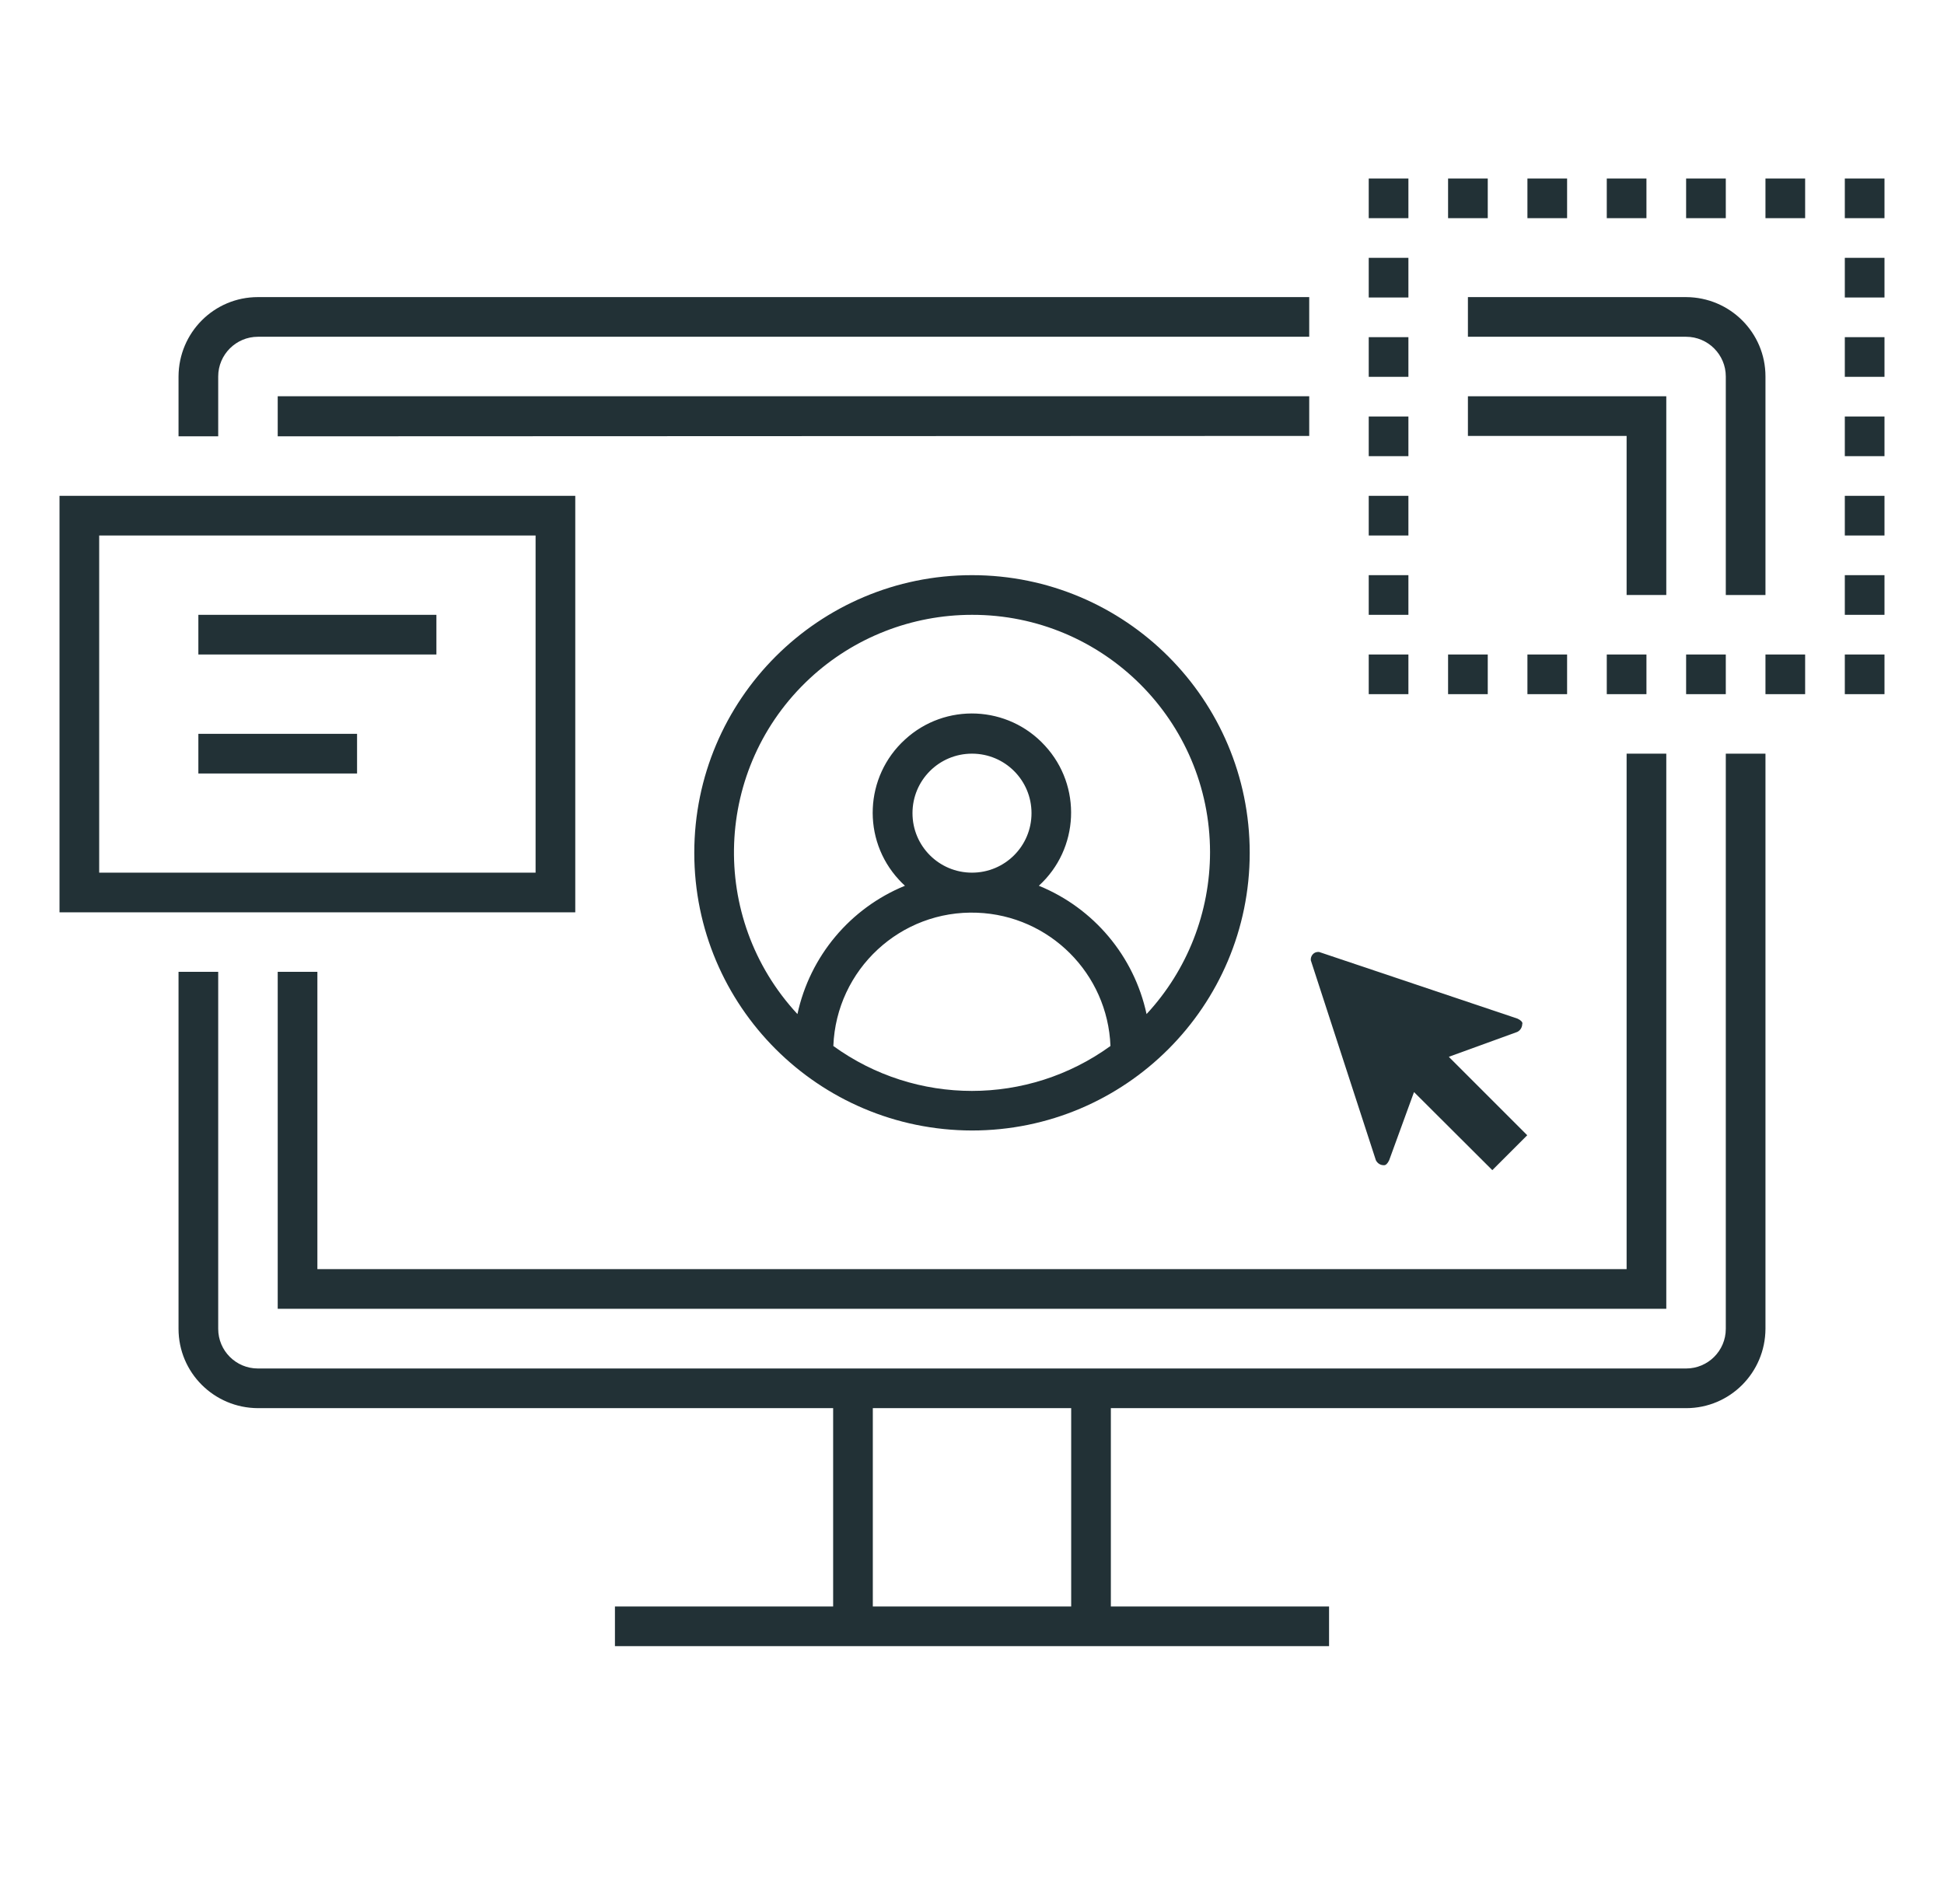 <svg xmlns="http://www.w3.org/2000/svg" id="Layer_1" viewBox="0 0 98 96"><defs><style>      .st0 {        fill: #223136;      }    </style></defs><path class="st0" d="M93,33h2v2h-2v-2Z"></path><path class="st0" d="M89,33h2v2h-2v-2Z"></path><path class="st0" d="M77,33h2v2h-2v-2Z"></path><path class="st0" d="M81,33h2v2h-2v-2Z"></path><path class="st0" d="M73,33h2v2h-2v-2Z"></path><path class="st0" d="M85,33h2v2h-2v-2Z"></path><path class="st0" d="M69,33h2v2h-2v-2Z"></path><path class="st0" d="M69,25h2v2h-2v-2Z"></path><path class="st0" d="M69,29h2v2h-2v-2Z"></path><path class="st0" d="M69,13h2v2h-2v-2Z"></path><path class="st0" d="M69,21h2v2h-2v-2Z"></path><path class="st0" d="M69,17h2v2h-2v-2Z"></path><path class="st0" d="M69,9h2v2h-2v-2Z"></path><path class="st0" d="M89,9h2v2h-2v-2Z"></path><path class="st0" d="M81,9h2v2h-2v-2Z"></path><path class="st0" d="M77,9h2v2h-2v-2Z"></path><path class="st0" d="M73,9h2v2h-2v-2Z"></path><path class="st0" d="M85,9h2v2h-2v-2Z"></path><path class="st0" d="M93,9h2v2h-2v-2Z"></path><path class="st0" d="M93,17h2v2h-2v-2Z"></path><path class="st0" d="M93,25h2v2h-2v-2Z"></path><path class="st0" d="M93,21h2v2h-2v-2Z"></path><path class="st0" d="M93,29h2v2h-2v-2Z"></path><path class="st0" d="M93,13h2v2h-2v-2Z"></path><path class="st0" d="M14,19.98v2.02l52-.02v-2H14Z"></path><path class="st0" d="M82,30h2v-10.02h-10v2h8v8.02Z"></path><path class="st0" d="M14,49v16.99h70v-27.99h-2v25.99H16v-14.99h-2Z"></path><path class="st0" d="M11,18.98c0-1.1.9-2,2-2h53v-2H13c-2.21,0-3.99,1.79-4,4v3.02h2v-3.02Z"></path><path class="st0" d="M87,18.98v11.02h2v-11.02c0-2.21-1.79-3.99-4-4h-11v2h11c1.1,0,2,.9,2,2Z"></path><path class="st0" d="M87,67c0,1.11-.9,2-2,2H13c-1.1,0-2-.89-2-2v-18h-2v18c0,2.21,1.79,3.99,4,4h29v10h-11v2h36v-2h-11v-10h29c2.21,0,3.99-1.79,4-4v-29h-2v29ZM54,81h-10v-10h10v10Z"></path><path class="st0" d="M29,25H3v21h26v-21ZM27,44H5v-17h22v17Z"></path><path class="st0" d="M10,31h12v2h-12v-2Z"></path><path class="st0" d="M10,37h8v2h-8v-2Z"></path><path class="st0" d="M49,57c7.73,0,14-6.27,14-14s-6.27-14-14-14-14,6.27-14,14c0,7.73,6.27,13.99,14,14ZM42.01,52.74c.15-3.86,3.39-6.87,7.25-6.72,3.65.14,6.58,3.07,6.72,6.72-4.17,3.02-9.8,3.02-13.97,0ZM46,41c0-1.66,1.34-3,3-3s3,1.34,3,3-1.34,3-3,3-3-1.34-3-3ZM49,31c6.62-.01,11.99,5.35,12,11.96,0,3.03-1.14,5.95-3.2,8.17-.63-2.92-2.66-5.34-5.43-6.47,2.04-1.86,2.18-5.03.31-7.06-1.86-2.04-5.03-2.18-7.06-.31-2.04,1.86-2.18,5.03-.31,7.06.1.11.2.21.31.31-2.76,1.13-4.79,3.55-5.42,6.47-4.5-4.85-4.22-12.43.63-16.93,2.22-2.06,5.14-3.2,8.17-3.2Z"></path><path class="st0" d="M76.75,51.61c0-.08-.08-.17-.25-.25l-10-3.36h-.08c-.18.01-.32.16-.34.34v.08l3.28,10.08c.08.16.24.26.42.25.08,0,.17-.08.25-.25l1.25-3.43s.01,0,.01,0t0,0l3.94,3.93,1.76-1.76-3.94-3.94s0-.01,0-.02t0,0l3.44-1.25c.16-.08.25-.24.25-.42Z"></path></svg>
